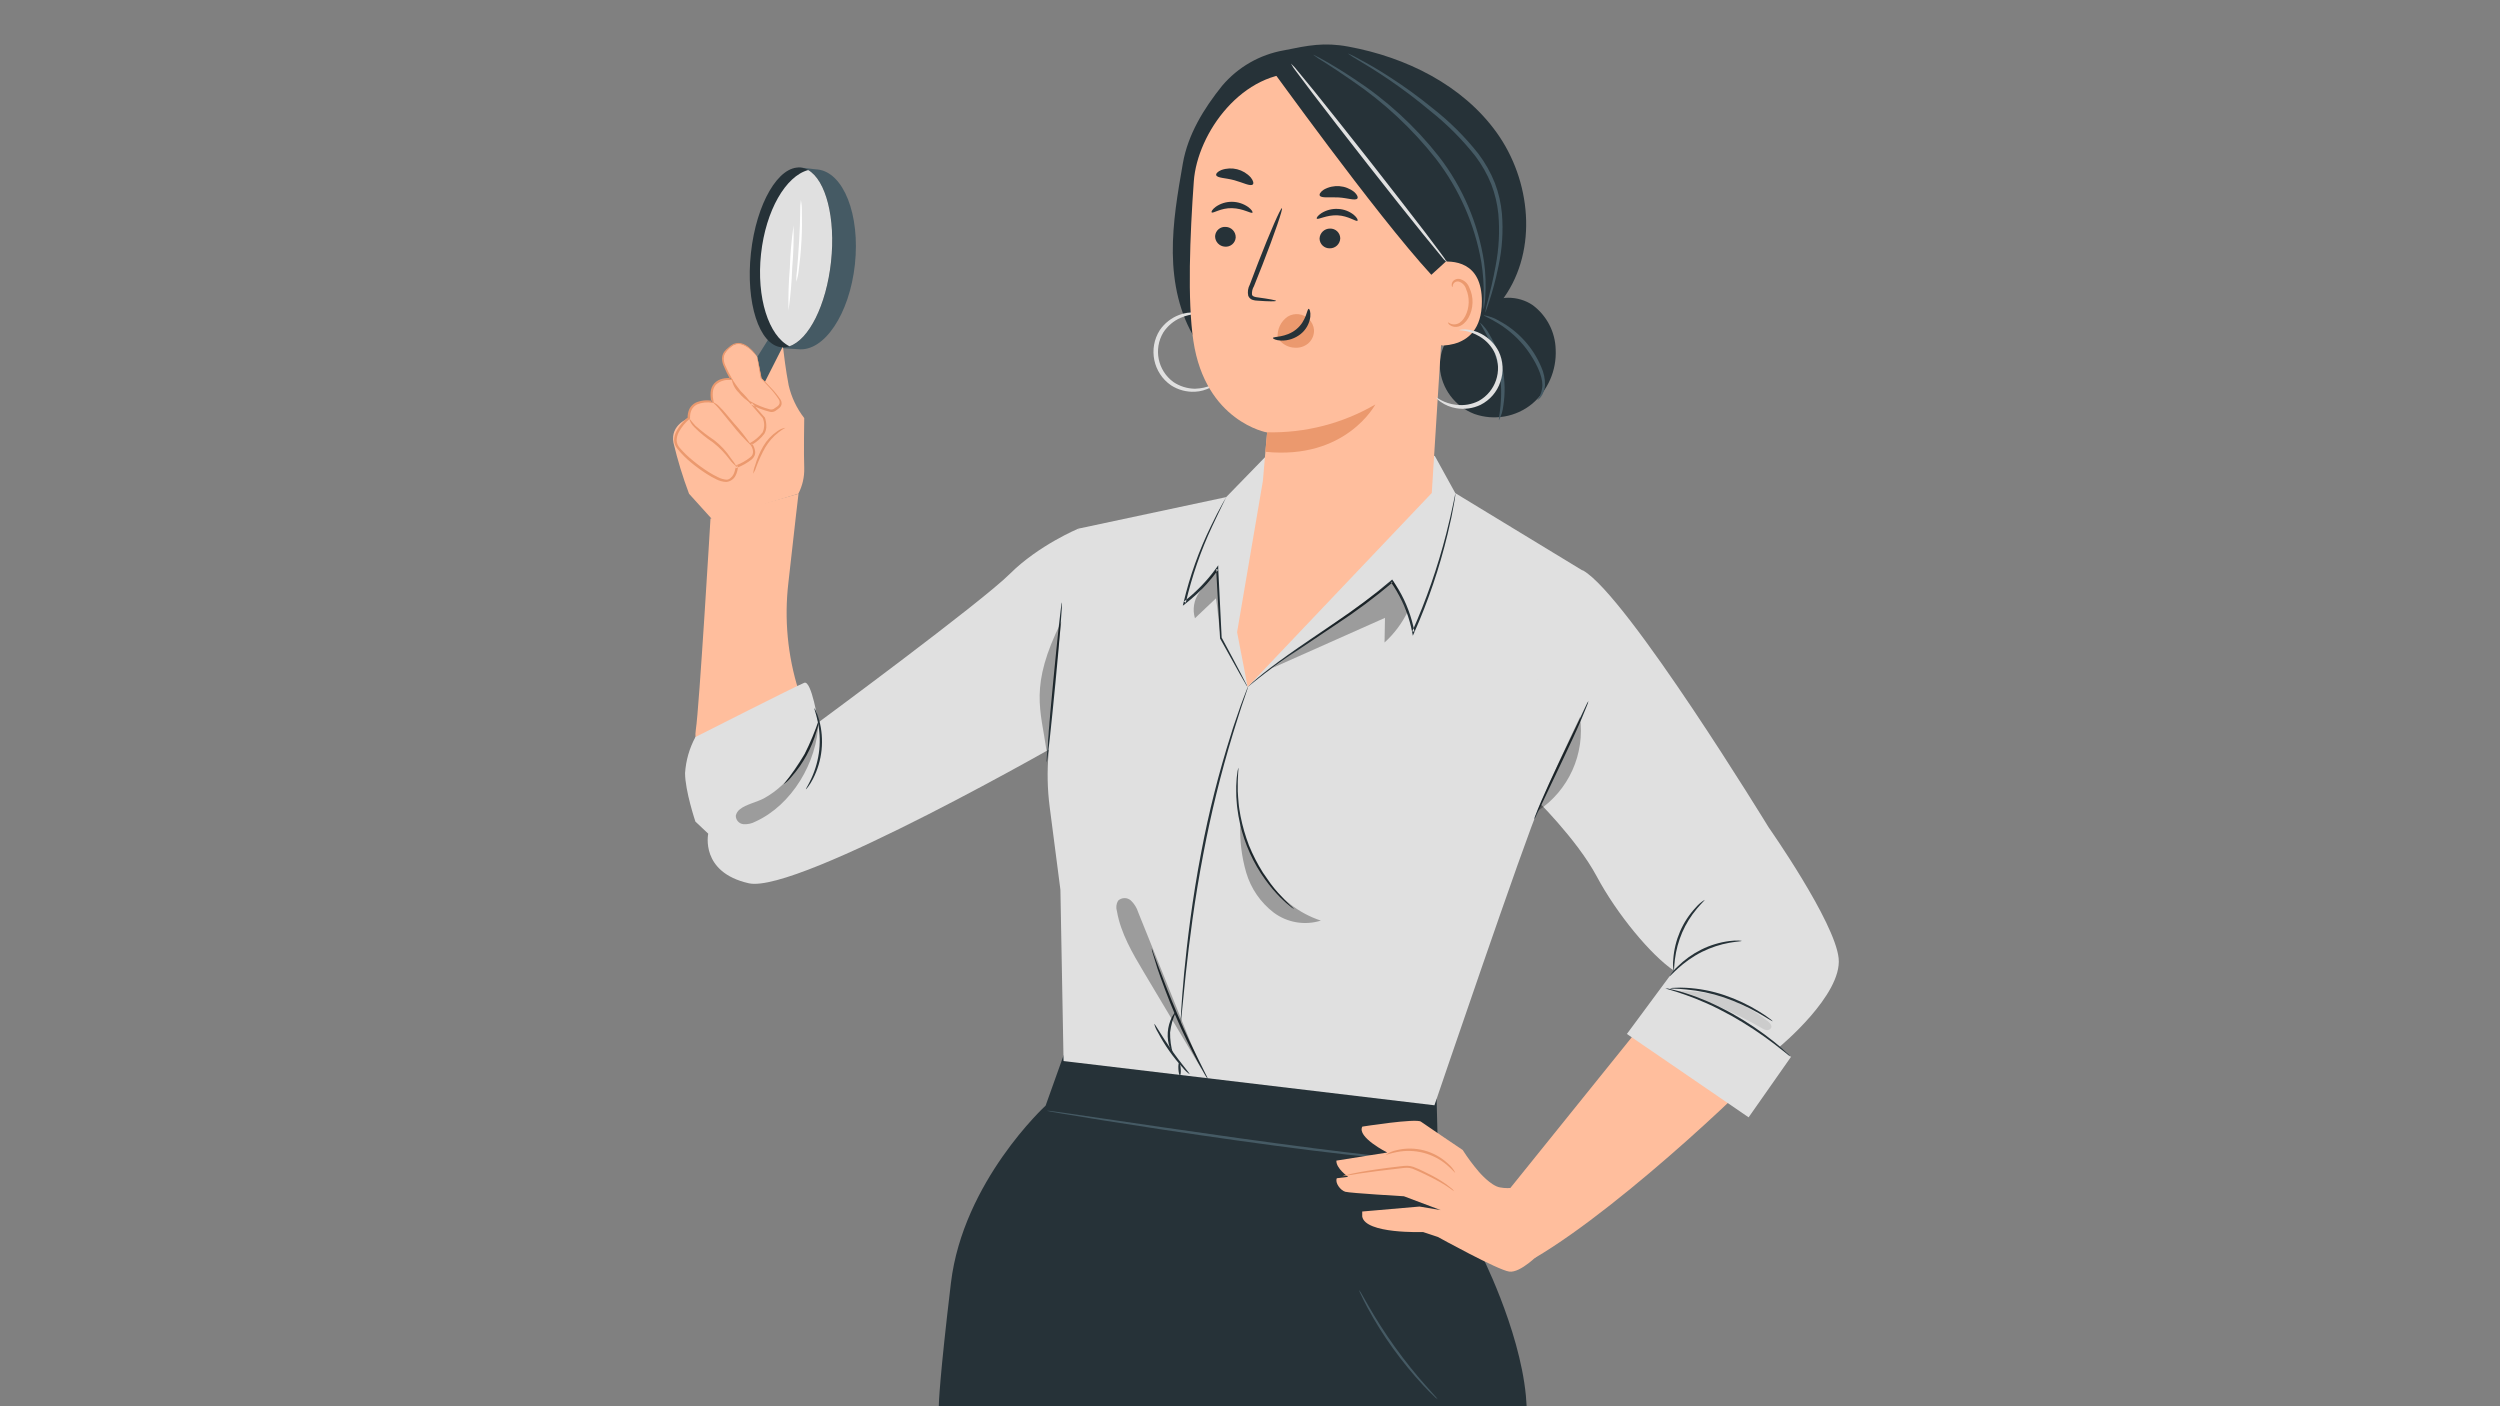 <?xml version="1.0" encoding="UTF-8"?> <!-- Creator: CorelDRAW X6 --> <svg xmlns="http://www.w3.org/2000/svg" xmlns:xlink="http://www.w3.org/1999/xlink" xml:space="preserve" width="160mm" height="90mm" style="shape-rendering:geometricPrecision; text-rendering:geometricPrecision; image-rendering:optimizeQuality; fill-rule:evenodd; clip-rule:evenodd" viewBox="0 0 160000 90000"><rect x="0" y="0" width="160000" height="90000" fill="#808080" stroke="none"/> <defs> <style type="text/css"> <![CDATA[ .fil8 {fill:none} .fil0 {fill:#263238} .fil1 {fill:#455A64} .fil4 {fill:#E0E0E0} .fil3 {fill:#EB996E} .fil2 {fill:#FFBE9D} .fil5 {fill:white} .fil7 {fill:black;fill-opacity:0.09} .fil6 {fill:black;fill-opacity:0.302} ]]> </style> </defs> <g id="Layer_x0020_1">  <g id="_757707536"> <path class="fil0" d="M68074 67527l-1154 3232c0,0 -5284,4850 -6060,11345 -729,6099 -776,7721 -779,7896l37624 0c-13,-251 -29,-480 -49,-685 -418,-4331 -2949,-9233 -2949,-9233l-2683 -6496 -81 -3269 -23869 -2790z"></path> <path class="fil1" d="M66989 71090c82,23 164,40 248,53l713 126 2623 430c2219,355 5283,825 8677,1302 3393,476 6475,865 8711,1076 1117,115 2020,190 2649,234l721 46c84,7 168,7 251,0 -81,-20 -164,-32 -248,-38l-719 -72c-626,-64 -1529,-153 -2643,-289 -2233,-248 -5309,-646 -8702,-1119 -3394,-473 -6458,-929 -8680,-1255l-2632 -384 -715 -98c-84,-11 -169,-15 -254,-12z"></path> <path class="fil1" d="M86977 82555c32,109 75,214 130,314 89,202 234,485 418,831 486,900 1029,1767 1627,2597 599,831 1248,1625 1945,2375 269,289 494,511 655,661 78,84 164,159 257,225 -61,-97 -133,-187 -216,-266l-615 -692c-516,-577 -1206,-1423 -1904,-2392 -699,-970 -1264,-1890 -1657,-2569l-458 -805c-51,-99 -112,-193 -182,-279z"></path> <path class="fil2" d="M45471 33189c0,0 -721,12136 -938,13510 -216,1373 938,3108 938,3108 0,0 2672,288 4479,-3036l1154 -2597c-697,-2217 -918,-4556 -649,-6865 432,-3901 649,-5707 649,-5707l-5633 1587z"></path> <path class="fil1" d="M48712 16271c-315,2929 -289,5462 1154,5982 121,43 1091,80 1218,95 1662,179 3286,-2251 3630,-5425 343,-3174 -724,-5895 -2387,-6077 -156,0 -1042,-141 -1194,-115 -1475,265 -2110,2663 -2421,5540z"></path> <path class="fil2" d="M44098 26757c0,0 -1218,407 -996,1581 263,1107 595,2196 996,3261l1515 1676 5482 -1676c262,-507 391,-1072 376,-1642 -38,-920 0,-3200 0,-3200 -480,-618 -819,-1333 -996,-2095 -185,-949 -318,-2054 -355,-2392 -7,-57 -59,-97 -116,-90 -2,0 -4,0 -5,0 -507,107 -916,481 -1068,976 -288,920 -222,1177 -222,1177l-4611 2424z"></path> <polygon class="fil1" points="48467,22844 49251,21589 50077,22224 48547,25245 48132,23978 "></polygon> <path class="fil2" d="M48467 22844c0,0 -866,-1298 -1660,-681 -793,618 -611,987 0,2124 0,0 -1563,-217 -1194,1443 0,0 -1552,-306 -1515,1027 0,0 -1278,1059 -727,1858 551,799 2669,2332 3255,2147 586,-185 652,-981 652,-981 0,0 698,-246 912,-577 213,-332 -61,-866 -61,-866 0,0 615,-531 768,-678 153,-147 0,-918 0,-918l-828 -952c0,0 1194,643 1471,462 277,-182 577,-338 338,-739 -354,-467 -740,-909 -1154,-1322l-257 -1347z"></path> <path class="fil3" d="M47145 29862c-107,-186 -229,-362 -364,-528 -288,-441 -646,-831 -1062,-1155 -427,-284 -833,-597 -1217,-937 -144,-156 -279,-320 -404,-491 51,220 164,420 326,577 367,369 771,700 1206,987 402,315 760,683 1065,1094 126,173 278,325 450,453z"></path> <path class="fil3" d="M48132 28572c-352,-530 -744,-1032 -1174,-1501 -341,-395 -630,-776 -886,-1016 -124,-145 -282,-257 -459,-326 -15,18 156,145 381,402 225,256 505,637 851,1038 390,502 821,971 1287,1403z"></path> <path class="fil3" d="M48068 25790c-199,-272 -422,-526 -666,-759 -208,-260 -400,-532 -577,-813 42,348 204,670 458,911 213,273 480,498 785,661z"></path> <path class="fil3" d="M50273 27377c-185,26 -361,99 -511,211 -375,250 -688,582 -915,972 -221,386 -396,796 -519,1224 -68,171 -110,350 -124,534 96,-156 171,-324 222,-500 153,-407 337,-801 551,-1180 219,-372 506,-699 846,-964 265,-210 461,-297 450,-297z"></path> <ellipse class="fil0" transform="matrix(0.096 -0.886 -0.886 -0.096 50626.2 16475.7)" rx="6490" ry="2898"></ellipse> <path class="fil4" d="M50524 22160c-1328,-663 -2121,-3108 -1818,-5904 303,-2796 1587,-4989 3018,-5373 1126,641 1766,3068 1463,5867 -303,2799 -1434,5003 -2663,5410z"></path> <path class="fil5" d="M50463 19875c128,-902 207,-1810 237,-2721 78,-908 108,-1819 89,-2730 -131,902 -211,1810 -239,2721 -78,908 -107,1819 -87,2730z"></path> <path class="fil5" d="M50960 18040c81,-248 134,-503 159,-762 66,-473 135,-1125 175,-1852 41,-728 41,-1383 26,-1859 8,-257 -14,-515 -63,-767 -37,254 -51,511 -44,767 0,477 -28,1129 -69,1853 -40,724 -92,1373 -133,1847 -38,255 -55,514 -51,773z"></path> <path class="fil3" d="M48467 22838c-4,31 -4,62 0,93l40 262 170 1002 0 0 0 0c168,173 355,375 560,600 227,238 430,497 609,773 41,71 58,153 49,234 -21,81 -70,153 -138,202 -76,59 -155,114 -237,164 -78,41 -169,52 -254,29 -415,-108 -813,-270 -1186,-481l-289 -145 208 237 825 955 -14 -20c129,294 129,629 0,923 -211,272 -474,498 -773,667l-64 40 44 64c175,248 288,626 0,831 -272,216 -576,388 -901,510l101 67 0 -23 0 0c-20,20 46,-49 -49,60 -196,-112 -54,-46 -98,-63l0 0 0 34 0 73c-5,49 -14,98 -26,147 -22,99 -56,196 -101,288 -45,87 -106,163 -182,226 -66,62 -151,103 -242,115 -202,-15 -398,-72 -577,-167 -199,-94 -392,-200 -577,-318 -347,-219 -680,-460 -996,-721 -314,-249 -604,-528 -865,-831 -123,-136 -194,-311 -200,-494 7,-182 56,-361 142,-522 178,-322 414,-609 695,-846l23 -23 0 -34c-9,-176 24,-351 96,-511 75,-151 198,-274 349,-349 311,-130 653,-166 984,-104l89 0 -14 -92c-15,-99 -35,-200 -46,-289 -9,-96 -9,-193 0,-288 8,-186 80,-362 204,-500 264,-235 618,-340 967,-288l104 0 -49 -90c-162,-280 -307,-569 -436,-865 -57,-133 -89,-275 -95,-419 -1,-133 39,-264 112,-375 142,-203 326,-372 540,-496 189,-85 406,-85 594,0 267,119 504,297 693,519 69,72 115,133 150,173 34,40 49,61 52,58 -11,-24 -24,-46 -40,-67 -43,-65 -89,-128 -139,-187 -80,-96 -167,-187 -260,-271 -126,-121 -273,-219 -433,-289 -206,-92 -442,-92 -649,0l-159 98 -147 119c-109,82 -207,179 -289,288 -86,124 -133,273 -132,424 3,157 35,312 95,456 127,303 271,598 433,883l54 -81c-185,-20 -372,-8 -554,35 -197,43 -377,143 -516,289 -145,158 -231,362 -242,577 -9,105 -9,210 0,314 0,104 31,208 49,315l74 -78c-359,-71 -732,-33 -1070,109 -178,89 -322,233 -413,410 -83,181 -121,379 -112,577l26 -57c-298,247 -547,549 -733,888 -99,177 -154,375 -159,577 0,108 20,215 61,315 44,96 100,186 167,268 259,317 549,607 866,866 321,267 659,513 1013,736 185,119 378,227 577,323 203,109 427,170 658,179 255,-25 480,-180 594,-410 51,-100 89,-205 115,-314 13,-54 22,-108 29,-162l0 -84 0 -52 0 0c-43,-20 95,49 -98,-63 -95,107 -29,37 -49,60l0 153 101 -40c339,-130 656,-311 941,-537 74,-64 132,-144 173,-233 37,-91 51,-191 37,-289 -25,-182 -96,-354 -205,-502l-20 104c319,-180 596,-424 817,-716 93,-158 137,-341 126,-525 -3,-173 -33,-344 -89,-508l0 0 0 0 -834 -946 -72 92c384,217 797,379 1226,482 113,28 232,11 332,-46 81,-58 165,-110 242,-176 87,-64 148,-158 171,-263 11,-100 -10,-201 -61,-288 -187,-280 -399,-542 -635,-782 -207,-226 -401,-422 -577,-577l0 0c-86,-425 -153,-759 -202,-999l-57 -257c2,-44 -6,-89 -22,-130z"></path> <path class="fil2" d="M96340 76431l10899 -13530c0,0 5794,4879 5947,5033 153,152 -9063,9121 -14984,12592l-1862 -1232 0 -2863 0 0z"></path> <path class="fil2" d="M87188 72103c0,0 3439,-542 3751,-317 311,225 2672,1812 2672,1812 314,491 662,960 1042,1402 0,0 767,906 1356,996 314,58 637,58 952,0l1538 4256c0,0 -1177,1223 -1902,1131 -724,-92 -4570,-2216 -4570,-2216l-953 -317c0,0 -3710,135 -3892,-996l0 -317 3667 -318 1356 228 -2354 -886c0,0 -3440,-201 -3751,-288 -312,-87 -678,-577 -543,-866l725 -89c0,0 -782,-540 -753,-1039l3254 -517c0,0 -1959,-984 -1595,-1659z"></path> <path class="fil3" d="M85907 75277c97,-3 194,-16 288,-40 188,-35 465,-81 805,-130 684,-101 1630,-222 2678,-338 125,-18 251,-29 378,-31 119,2 236,22 349,60 222,90 445,193 649,289 413,193 779,381 1079,551 237,132 466,276 687,433 78,63 161,120 248,170 -56,-84 -127,-158 -210,-216 -211,-177 -435,-337 -670,-479 -289,-182 -661,-381 -1073,-577 -208,-101 -419,-202 -661,-289 -126,-44 -259,-69 -393,-72 -134,3 -268,13 -401,32 -1050,118 -1997,254 -2677,383 -341,64 -615,124 -802,176 -95,13 -188,39 -274,78z"></path> <path class="fil3" d="M88688 73907c0,23 266,-90 701,-173 1146,-232 2334,75 3224,833 337,289 507,508 527,491 -113,-221 -269,-417 -458,-577 -886,-834 -2135,-1161 -3316,-866 -243,50 -474,149 -678,292z"></path> <path class="fil4" d="M44508 47169c-385,713 -611,1500 -664,2309 0,1128 661,3102 661,3102l822 776c0,0 -539,2467 2597,3174 3137,707 20620,-9352 20620,-9352l465 -13343c0,0 -2539,1059 -4372,2886 -1832,1826 -12272,9522 -12272,9522 0,0 -424,-2724 -891,-2545 -468,179 -6966,3471 -6966,3471z"></path> <path class="fil4" d="M69009 33835l9467 -2020 2464 -2533 10887 -104 1313 2383 8158 4960c0,0 -2055,13588 -2805,15173 -750,1584 -6689,19044 -6689,19044l-23736 -2831 -202 -10965 -687 -5306c-147,-1135 -170,-2283 -69,-3423 456,-4945 1899,-14378 1899,-14378z"></path> <path class="fil4" d="M104120 66173l7791 5336 2718 -3876 -727 -646c0,0 4013,-3318 3771,-5659 -242,-2340 -4473,-8367 -4473,-8367 0,0 -9069,-14844 -11879,-16448 -393,-222 -3806,8016 -3806,11253 0,3238 637,3238 637,3238 0,0 2744,2663 4040,5087 1295,2424 3480,5047 4931,6025l-3003 4057z"></path> <path class="fil0" d="M111475 60218c0,0 -75,-17 -211,-23 -192,-3 -385,7 -577,31 -628,81 -1239,266 -1806,549 -567,283 -1085,655 -1535,1102 -194,175 -362,378 -496,603 37,41 784,-923 2097,-1570 555,-274 1146,-469 1755,-577 476,-81 773,-89 773,-115z"></path> <path class="fil0" d="M109103 57589c-218,131 -413,298 -577,493 -421,450 -761,969 -1004,1536 -243,565 -390,1168 -433,1783 -31,253 -21,509 32,759 23,0 17,-289 72,-751 74,-596 232,-1179 467,-1731 240,-552 559,-1066 947,-1527 294,-352 511,-542 496,-562z"></path> <path class="fil0" d="M79253 49140c-38,129 -62,261 -73,395 -24,154 -39,309 -46,465 -16,206 -22,413 -17,620 -2,252 9,503 34,753 15,272 67,557 113,866 230,1307 721,2554 1443,3668 173,251 332,493 505,704 153,200 317,393 490,577 139,154 285,302 439,441 111,110 228,213 352,309 98,90 206,171 320,239 20,-25 -430,-375 -1033,-1058 -150,-174 -311,-361 -467,-577 -156,-217 -320,-451 -488,-702 -345,-550 -643,-1130 -889,-1731 -233,-610 -415,-1238 -542,-1879 -49,-288 -104,-576 -124,-845 -21,-269 -44,-514 -52,-742 -23,-934 66,-1497 35,-1503z"></path> <path class="fil0" d="M79838 43969c66,-40 128,-86 185,-138 121,-93 289,-240 516,-413 450,-358 1120,-866 1971,-1443 851,-577 1879,-1263 3018,-2019 1257,-822 2461,-1720 3607,-2690l-112 0c121,173 245,364 360,560 480,814 817,1704 996,2632l43 228 93 -211c899,-2029 1612,-4135 2132,-6293 193,-805 326,-1443 401,-1902 43,-222 66,-395 84,-514 11,-58 18,-118 20,-178 -23,55 -38,113 -46,173 -26,130 -61,288 -107,511 -93,444 -237,1087 -441,1887 -549,2142 -1277,4235 -2176,6255l139 0c-180,-944 -520,-1851 -1007,-2680 -119,-200 -246,-393 -367,-578l-49 -69 -63 58c-1140,966 -2335,1865 -3579,2692 -1134,773 -2161,1460 -3003,2060 -843,600 -1507,1105 -1945,1478 -225,179 -387,334 -499,436 -61,48 -118,101 -171,158z"></path> <path class="fil0" d="M78488 31824c-32,36 -58,75 -78,118 -49,81 -122,199 -205,358 -176,312 -418,773 -701,1362 -768,1564 -1357,3210 -1758,4905l-46 200 162 -127c495,-383 955,-809 1374,-1273 260,-288 505,-591 732,-906l-135 -40c95,1668 179,3174 251,4441l0 0 0 0c522,935 952,1705 1261,2262l355 614c36,75 81,146 132,211 -26,-79 -61,-154 -103,-225 -81,-162 -191,-372 -326,-635 -289,-560 -710,-1339 -1215,-2282l0 23c-64,-1250 -139,-2773 -220,-4441l0 -211 -124 173c-586,811 -1284,1535 -2074,2150l118 72c395,-1690 964,-3334 1700,-4905 271,-577 499,-1059 660,-1380 73,-150 133,-271 182,-369 22,-30 41,-62 58,-95z"></path> <path class="fil0" d="M66989 48785c43,0 289,-2285 563,-5110 274,-2825 450,-5122 409,-5125 -40,-3 -288,2283 -559,5111 -272,2827 -451,5118 -413,5124z"></path> <path class="fil0" d="M50158 50190c190,-135 360,-298 505,-482 372,-423 696,-887 966,-1382 270,-496 485,-1019 641,-1561 76,-222 121,-453 133,-687 -252,745 -554,1473 -907,2176 -400,676 -847,1323 -1338,1936z"></path> <path class="fil0" d="M51574 50522c0,0 58,-52 142,-164 117,-159 222,-327 311,-502 604,-1170 744,-2524 393,-3792 -52,-190 -118,-375 -199,-554 -25,-69 -62,-133 -107,-190 -23,0 92,288 202,770 142,620 182,1260 118,1893 -68,632 -238,1249 -502,1826 -205,445 -378,696 -358,713z"></path> <path class="fil0" d="M101661 44861c-61,90 -113,187 -155,288l-381 808 -1270 2661c-496,1041 -932,1988 -1229,2683 -150,349 -266,632 -338,828 -46,101 -81,206 -104,315 64,-89 117,-186 156,-289l384 -808c338,-712 779,-1639 1267,-2660 487,-1021 935,-1988 1229,-2684 150,-349 265,-632 340,-828 46,-100 80,-206 101,-314z"></path> <path class="fil0" d="M73703 60691c14,120 42,238 84,352 63,222 164,542 289,938 265,784 663,1861 1154,3021 490,1160 1013,2190 1405,2920 196,366 361,658 482,866 55,102 121,199 196,288 -37,-114 -86,-225 -147,-329 -115,-236 -263,-531 -436,-880 -366,-739 -866,-1772 -1362,-2929 -496,-1157 -911,-2224 -1200,-3001 -136,-366 -249,-672 -341,-917 -30,-113 -72,-224 -124,-329z"></path> <path class="fil0" d="M73871 65527c48,190 126,370 230,536 218,414 461,813 731,1195 269,383 563,749 880,1094 120,152 263,286 424,395 32,-29 -557,-687 -1180,-1576 -624,-888 -1042,-1664 -1085,-1644z"></path> <path class="fil0" d="M75559 65527c17,-73 28,-147 32,-222 17,-159 37,-372 63,-641 52,-557 133,-1362 237,-2354 216,-1989 554,-4733 1134,-7725 486,-2560 1110,-5093 1870,-7586 142,-479 289,-909 404,-1287 115,-378 228,-704 320,-967 92,-262 153,-458 205,-611 28,-70 49,-142 61,-217 -34,68 -64,137 -90,208 -58,150 -133,349 -231,600 -98,251 -216,577 -343,961 -127,384 -289,802 -427,1281 -792,2486 -1432,5017 -1916,7580 -577,3001 -903,5751 -1094,7742 -89,996 -156,1804 -187,2363l-35 641c-10,78 -11,156 -3,234z"></path> <path class="fil0" d="M75069 67434c-128,-441 -190,-899 -182,-1359 54,-457 180,-903 372,-1321 -15,0 -127,107 -251,334 -155,304 -247,636 -271,976 -25,340 20,682 133,1004 89,245 184,375 199,366z"></path> <path class="fil0" d="M75515 68828c44,0 67,-188 53,-413 -15,-225 -58,-409 -99,-407 -40,3 -66,188 -52,416 15,228 58,407 98,404z"></path> <path class="fil0" d="M106576 63247c111,50 227,88 346,116 225,66 545,167 941,306 395,138 865,323 1359,542 493,219 1044,496 1601,805 947,535 1856,1134 2721,1792 332,254 597,462 779,609 88,83 185,155 289,217 -75,-96 -161,-184 -257,-260 -170,-162 -427,-384 -750,-650 -852,-687 -1761,-1301 -2715,-1838 -560,-311 -1108,-577 -1619,-802 -452,-195 -913,-368 -1383,-516 -314,-104 -634,-190 -957,-260 -116,-34 -235,-54 -355,-61z"></path> <path class="fil0" d="M106879 63256c0,26 395,0 1027,69 820,74 1628,244 2409,505 779,268 1532,608 2248,1016 551,315 866,534 891,514 -61,-70 -132,-130 -210,-179 -202,-152 -411,-294 -626,-425 -708,-442 -1466,-800 -2257,-1067 -791,-267 -1616,-426 -2450,-470 -251,-15 -504,-15 -756,0 -93,-2 -187,10 -276,37z"></path> <path class="fil6" d="M101119 45894c333,2358 -720,4697 -2707,6010 681,-1731 1859,-4230 2707,-6010z"></path> <path class="fil6" d="M90090 39153c-365,743 -867,1411 -1480,1968l29 -1578 -7214 3211 7745 -5566c424,713 496,1247 920,1960m0 5l0 0 0 0z"></path> <path class="fil6" d="M76745 37924c309,-485 1154,-1509 1154,-1509 29,756 95,1792 122,2551l109 1815c-113,-632 -196,-1853 -309,-2488l-1344 1276c-169,-561 -70,-1168 268,-1645z"></path> <path class="fil6" d="M67924 39785l-935 8322c-387,-2710 -1126,-4181 935,-8322z"></path> <path class="fil6" d="M47367 51783c347,-289 1114,-467 1509,-681 1792,-975 2742,-2758 3440,-4675l64 -213c-73,2568 -1703,5315 -4040,6371 -236,127 -504,183 -771,162 -273,-32 -479,-264 -479,-540 36,-171 135,-322 277,-424z"></path> <path class="fil6" d="M84536 58919c-2967,-984 -4398,-3777 -5159,-6218 -43,1059 84,2118 378,3137 300,1024 920,1925 1769,2573 865,641 1984,830 3012,508z"></path> <path class="fil7" d="M107152 63446c2174,-138 4320,552 6005,1931 122,101 254,245 202,395 -54,107 -169,169 -288,156 -119,-21 -231,-67 -330,-136 -1760,-1019 -3635,-1827 -5586,-2406m-3 60l0 0 0 0z"></path> <path class="fil6" d="M71557 57644c227,-215 581,-222 816,-15 221,209 384,472 474,762l3523 8746 539 1295 -3693 -6192c-736,-1235 -1486,-2504 -1732,-3921 -73,-225 -47,-471 73,-675z"></path> <path class="fil0" d="M95792 8494c-2184,-3050 -5805,-4833 -9496,-5511 -1552,-289 -2571,-78 -4118,237 -1546,268 -2949,1072 -3962,2270 -1174,1460 -2190,3117 -2513,4964 -332,1898 -664,3809 -643,5733 20,1925 421,3890 1443,5517l4824 1155c2687,262 5414,525 8080,81 2666,-445 5303,-1697 6856,-3907 2158,-3065 1717,-7489 -471,-10539z"></path> <path class="fil4" d="M77810 24547c0,0 -87,115 -309,236 -315,173 -666,271 -1025,289 -541,25 -1077,-119 -1532,-413 -1149,-793 -1466,-2354 -716,-3532 305,-446 741,-786 1247,-975 335,-128 695,-178 1053,-147 251,26 381,84 375,98 -5,15 -562,-101 -1350,240 -449,197 -831,521 -1100,932 -638,1065 -359,2441 644,3174 407,274 885,423 1376,430 855,-21 1314,-387 1337,-332z"></path> <path class="fil0" d="M99564 22377c-26,-1127 -570,-2179 -1475,-2851 -918,-624 -2254,-652 -3096,69l-825 866c-1259,482 -2071,1712 -2020,3059 100,1336 962,2495 2213,2974 1259,443 2657,199 3691,-646 1015,-859 1574,-2142 1512,-3471z"></path> <path class="fil1" d="M98386 25603c205,-277 318,-609 327,-953 0,-629 -405,-1474 -979,-2265 -504,-676 -1133,-1250 -1852,-1690 -554,-344 -938,-482 -923,-520 357,55 700,182 1007,372 1202,646 2146,1685 2675,2944 165,362 247,756 239,1154 -12,275 -104,539 -265,762 -122,158 -220,207 -229,196z"></path> <path class="fil1" d="M95937 26893c-81,0 346,-1463 0,-3235 -347,-1772 -1273,-2967 -1204,-3004 245,216 448,475 598,765 815,1363 1128,2969 883,4539 -35,326 -128,642 -277,935z"></path> <path class="fil2" d="M80825 30776c141,-1708 271,-3107 271,-3099 0,9 -3947,-692 -4720,-5860 -387,-2568 -220,-6775 28,-10212 222,-3093 3129,-7142 6952,-6925l1711 -90 6348 3001c936,108 1634,914 1607,1856l-1388 22103 -11785 12408 -675 -3500 1651 -9682z"></path> <path class="fil3" d="M84097 21113c-24,-264 -142,-510 -335,-693 -357,-351 -907,-419 -1339,-164 -447,301 -697,821 -652,1359l0 0c205,332 544,560 929,623 62,0 123,6 182,17 303,18 602,-78 837,-271 253,-217 392,-538 378,-871z"></path> <path class="fil0" d="M77766 15111c-6,359 274,658 632,675 348,31 655,-226 686,-574 0,-5 1,-12 1,-18 8,-358 -271,-656 -629,-672 -348,-33 -655,223 -688,570 -1,6 -1,12 -2,19z"></path> <path class="fil0" d="M77547 13593c81,87 577,-289 1298,-271 722,17 1233,369 1311,288 37,-37 -47,-193 -271,-360 -307,-217 -673,-334 -1048,-335 -370,-3 -731,110 -1033,323 -220,162 -297,318 -257,355z"></path> <path class="fil0" d="M81665 19254c0,-40 -439,-121 -1155,-219 -181,-20 -354,-58 -383,-182 -16,-188 29,-375 127,-537l548 -1382c765,-1965 1322,-3581 1241,-3610 -81,-29 -765,1538 -1527,3503l-528 1388c-118,218 -154,471 -101,713 50,129 157,228 289,268 99,29 202,45 306,47 733,55 1180,55 1183,11z"></path> <path class="fil3" d="M81096 27666c2429,58 4826,-559 6926,-1781 0,0 -1873,3558 -7036,3030l110 -1249z"></path> <path class="fil0" d="M83757 19765c-119,0 -127,765 -794,1310 -666,546 -1486,450 -1495,557 0,49 182,153 531,165 453,10 894,-139 1247,-422 339,-273 560,-667 614,-1099 32,-320 -51,-514 -103,-511z"></path> <path class="fil0" d="M77838 11214c77,189 595,165 1163,322 567,157 1019,405 1176,271 72,-64 40,-240 -127,-448 -474,-527 -1219,-716 -1886,-477 -244,100 -357,240 -326,332z"></path> <path class="fil0" d="M85776 15258c-14,358 -311,640 -669,635 -350,11 -644,-264 -655,-614 0,-4 0,-8 0,-12 14,-359 311,-641 669,-638 351,-11 644,264 655,614 0,5 0,10 0,15z"></path> <path class="fil0" d="M86879 14124c-87,84 -577,-312 -1282,-343 -703,-32 -1249,302 -1321,210 -37,-40 55,-190 289,-346 317,-200 690,-296 1065,-274 369,15 724,147 1013,378 210,179 279,338 236,375z"></path> <path class="fil0" d="M86870 12706c-133,155 -614,-35 -1203,-70 -589,-34 -1094,58 -1200,-115 -49,-84 37,-243 262,-387 617,-347 1383,-288 1939,150 199,176 260,346 202,422z"></path> <path class="fil2" d="M91170 18123c0,-384 455,-1287 833,-1341 1016,-150 2843,-52 2837,2522 0,3520 -3541,2784 -3546,2683 -6,-101 -142,-2536 -124,-3864z"></path> <path class="fil3" d="M92670 20625c0,0 61,43 165,92 147,60 311,60 458,0 373,-135 687,-724 704,-1359 7,-297 -51,-593 -170,-865 -65,-224 -237,-400 -459,-471 -145,-39 -299,31 -363,168 -46,98 -23,167 -44,173 -20,6 -75,-58 -46,-205 19,-87 68,-165 139,-219 97,-74 219,-106 340,-90 293,61 534,268 638,549 149,304 222,641 210,981 -23,710 -389,1370 -897,1518 -191,55 -398,20 -560,-96 -115,-89 -115,-170 -115,-176z"></path> <path class="fil0" d="M92555 16721l-950 866c-3610,-3928 -10538,-13623 -10151,-13046 1794,-543 3696,-628 5531,-248 2828,670 8158,2447 7861,5811 -298,3365 -2291,6617 -2291,6617z"></path> <path class="fil4" d="M91914 25447c0,0 72,124 289,274 294,206 630,344 984,404 533,93 1082,17 1570,-216 601,-303 1057,-832 1266,-1472 222,-635 185,-1332 -104,-1939 -245,-482 -634,-876 -1113,-1129 -317,-171 -668,-269 -1028,-288 -250,0 -386,35 -383,52 3,17 577,-29 1310,407 420,254 758,625 972,1067 489,1134 40,2453 -1039,3053 -439,221 -934,308 -1422,251 -863,-95 -1273,-516 -1302,-464z"></path> <path class="fil1" d="M94941 19803c-12,-273 -6,-545 17,-817 14,-739 -37,-1478 -153,-2207 -417,-2408 -1415,-4678 -2905,-6614 -1511,-1920 -3308,-3597 -5327,-4972 -768,-539 -1405,-952 -1850,-1235 -237,-134 -463,-285 -678,-453 69,19 134,48 193,87 124,63 306,156 534,288 459,257 1114,650 1899,1172 2067,1349 3898,3028 5422,4969 1519,1963 2512,4281 2885,6735 103,740 129,1488 78,2233 0,266 -52,468 -66,606 -8,71 -24,141 -49,208z"></path> <path class="fil1" d="M86264 3427c70,18 137,45 200,81 129,58 314,153 551,289 473,248 1154,629 1956,1154 943,608 1852,1269 2721,1980 1088,850 2070,1827 2926,2911 435,576 790,1208 1056,1878 238,628 389,1285 450,1954 91,1127 16,2262 -222,3367 -191,941 -410,1685 -577,2196 -81,257 -144,453 -193,577 -19,70 -46,137 -81,200 41,-275 101,-546 182,-811 130,-517 323,-1267 490,-2202 209,-1091 267,-2205 171,-3312 -67,-648 -218,-1285 -451,-1893 -260,-649 -607,-1261 -1030,-1818 -847,-1070 -1815,-2038 -2885,-2885 -856,-718 -1748,-1393 -2672,-2020 -791,-534 -1443,-935 -1908,-1209 -237,-131 -465,-277 -684,-437z"></path> <path class="fil4" d="M92618 16813c-160,-142 -304,-300 -430,-473l-1102 -1342c-921,-1139 -2182,-2724 -3561,-4484 -1379,-1760 -2620,-3359 -3509,-4527l-1042 -1389c-135,-164 -254,-342 -354,-530 157,142 301,300 429,470l1100 1341c923,1155 2184,2727 3563,4487 1380,1761 2620,3362 3515,4528l1041 1391c132,166 249,343 350,528z"></path> </g> <rect class="fil8" width="160000" height="90000"></rect> </g> </svg> 